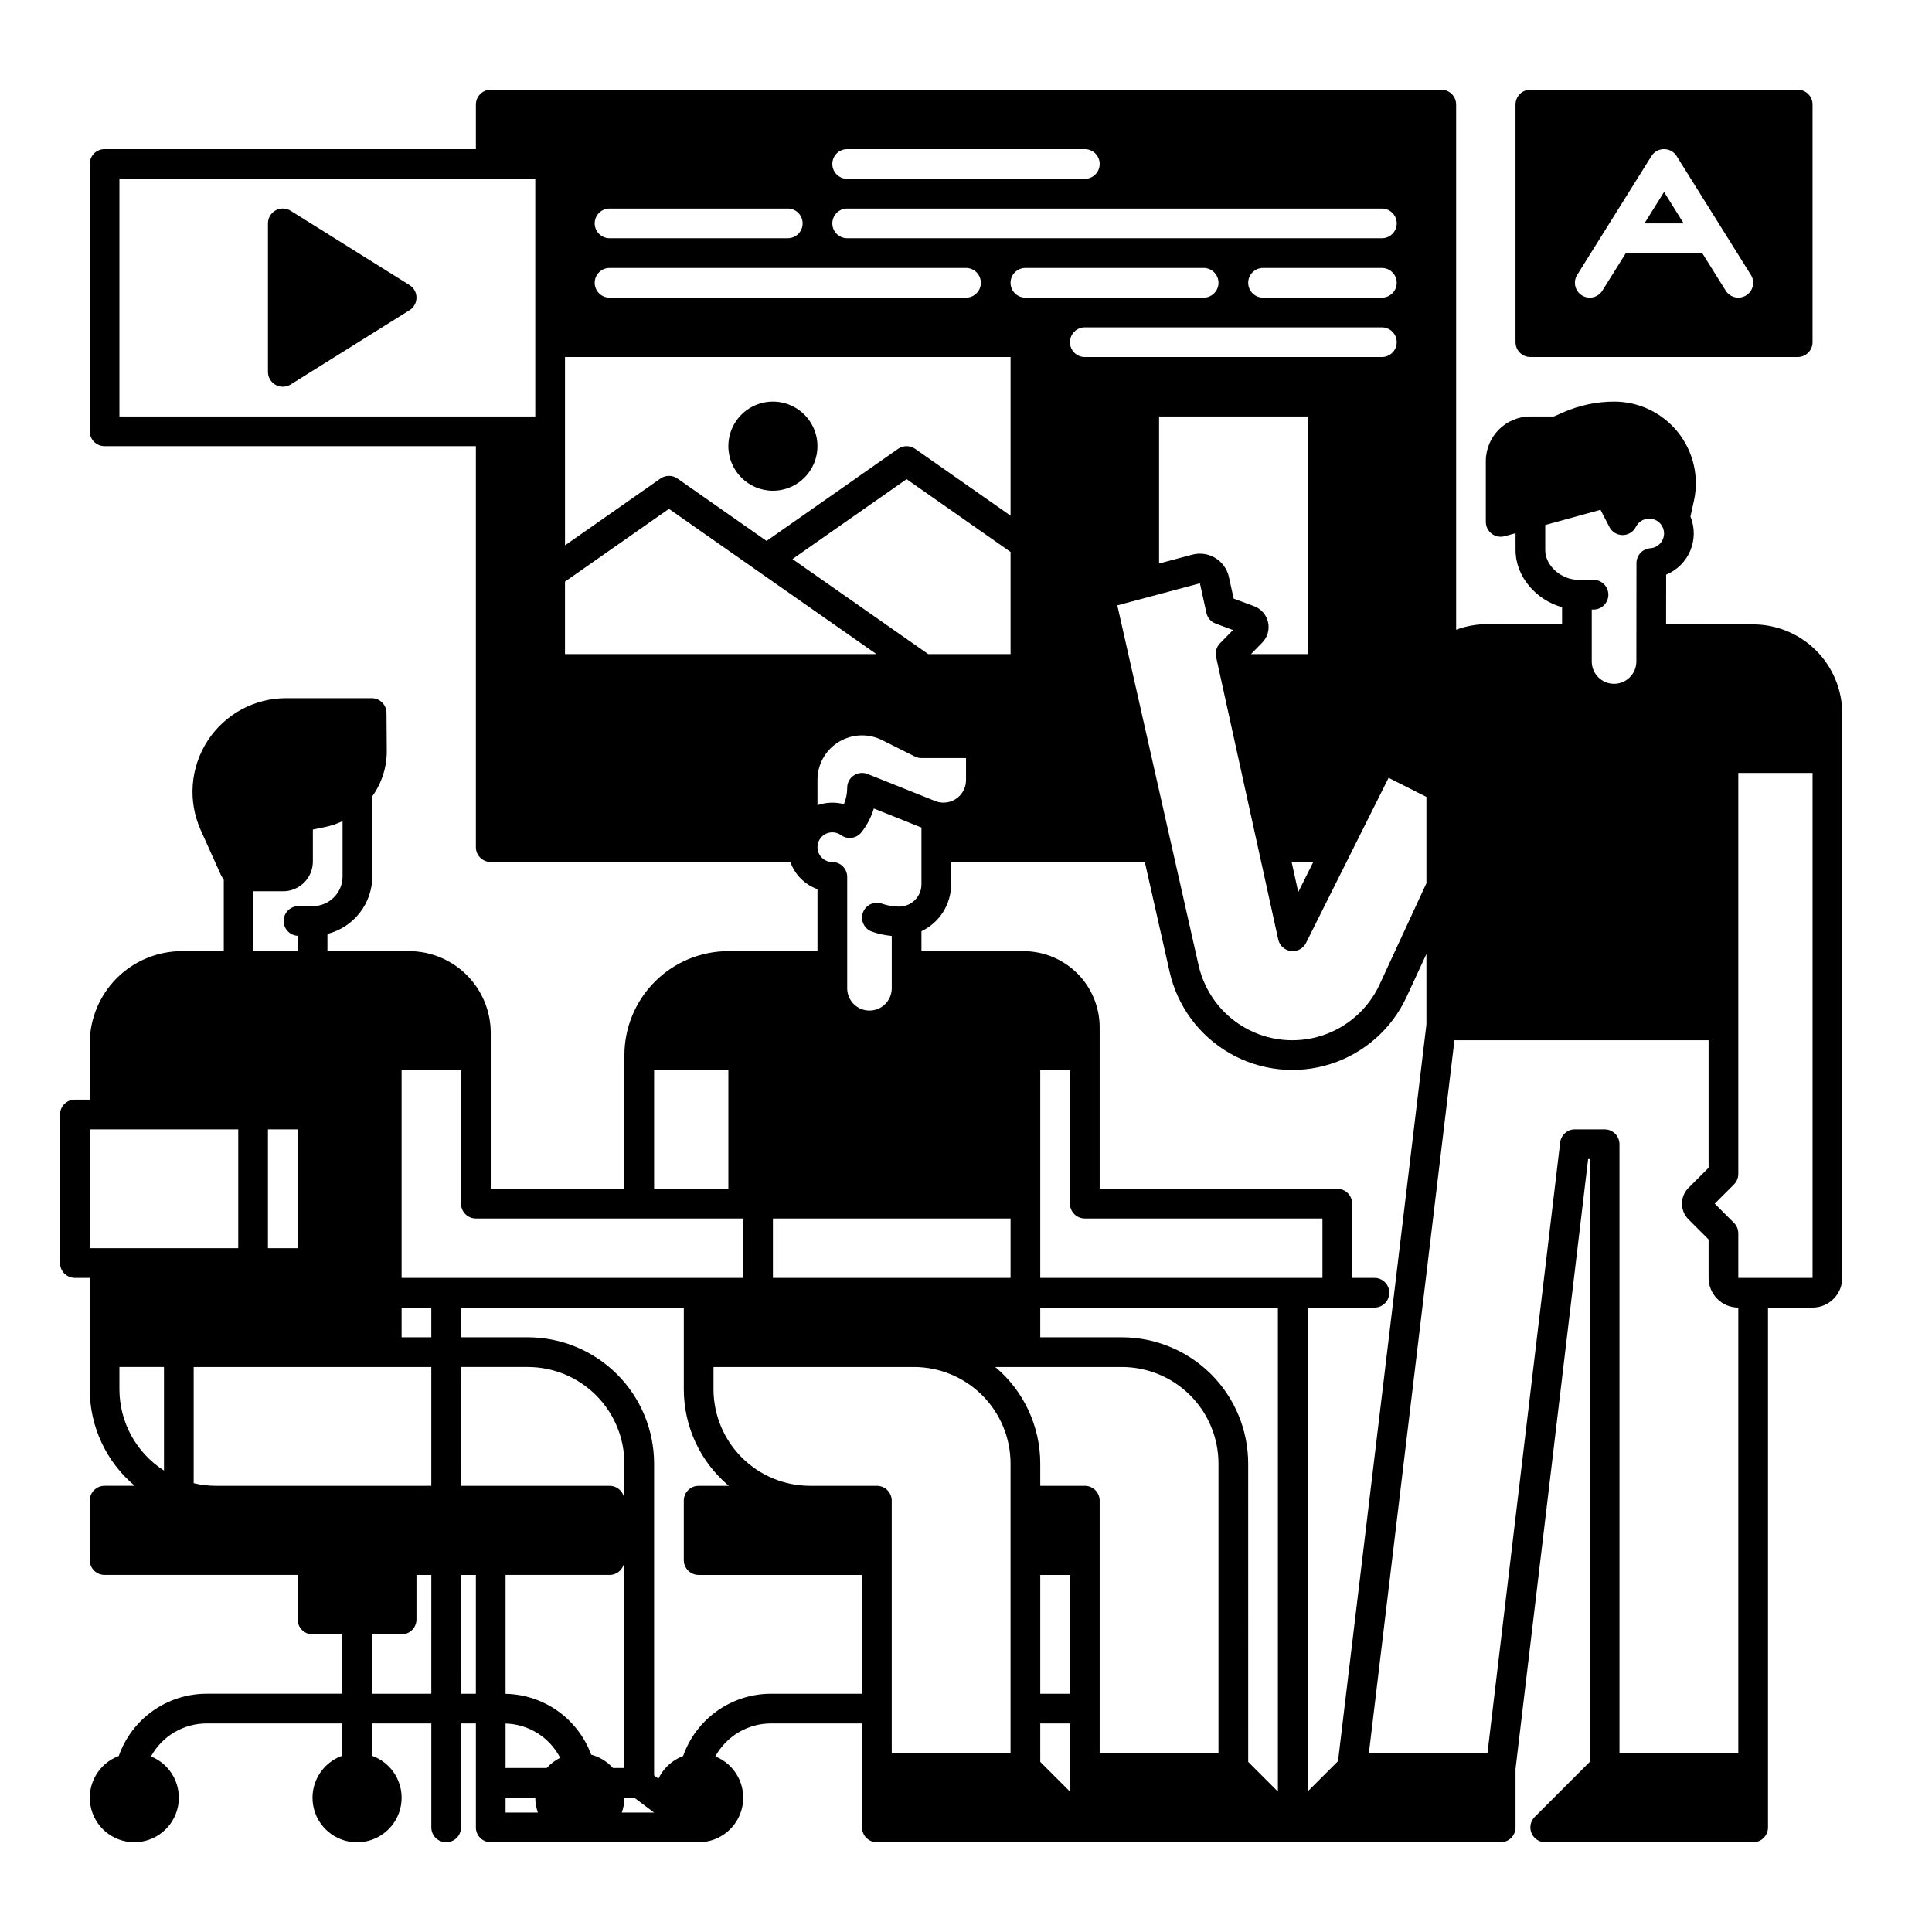 <?xml version="1.0" encoding="UTF-8"?>
<!-- Uploaded to: ICON Repo, www.iconrepo.com, Generator: ICON Repo Mixer Tools -->
<svg fill="#000000" width="800px" height="800px" version="1.1" viewBox="144 144 512 512" xmlns="http://www.w3.org/2000/svg">
 <g>
  <path d="m608.55 309.47-23.02-0.023 0.016-13.164c6.023-2.477 8.902-9.363 6.438-15.391l0.91-4.121h0.004c1.426-6.406-0.137-13.117-4.246-18.242-4.109-5.121-10.32-8.102-16.887-8.098-2.32 0-4.637 0.246-6.906 0.727s-4.484 1.195-6.609 2.129l-2.449 1.082h-6.234c-6.519 0.008-11.801 5.289-11.809 11.809v16.129c0 1.227 0.574 2.387 1.551 3.129 0.977 0.746 2.246 0.992 3.43 0.664l2.891-0.797 0.004 4.488c0 6.965 5.398 13.207 12.328 15.125v4.5l-19.832-0.016v0.004c-2.812 0.004-5.602 0.504-8.242 1.477v-139.17c0-1.047-0.414-2.047-1.152-2.785s-1.738-1.152-2.785-1.152h-251.9c-2.176 0-3.938 1.762-3.938 3.938v11.809h-98.398c-2.176 0-3.938 1.762-3.938 3.934v70.848c0 1.047 0.414 2.047 1.152 2.785 0.738 0.738 1.738 1.152 2.785 1.152h98.398v106.27c0 1.043 0.414 2.043 1.152 2.781s1.742 1.152 2.785 1.152h79.402c1.195 3.359 3.832 6 7.188 7.199v16.418h-23.613c-7.305 0.008-14.309 2.914-19.473 8.078-5.168 5.168-8.07 12.168-8.082 19.473v35.426h-35.422v-41.328c-0.008-5.738-2.289-11.242-6.348-15.301-4.059-4.059-9.562-6.34-15.301-6.348h-21.629v-4.555c3.394-0.859 6.406-2.828 8.559-5.59s3.324-6.16 3.332-9.664v-21.242c2.519-3.5 3.859-7.711 3.836-12.023l-0.074-10.055c-0.016-2.16-1.773-3.906-3.938-3.906h-22.688c-8.41 0.004-16.246 4.269-20.812 11.328-4.566 7.062-5.246 15.957-1.801 23.629l5.336 11.863c0.047 0.098 0.098 0.195 0.148 0.297 0.188 0.332 0.398 0.648 0.629 0.953v18.965h-11.09c-6.477 0.008-12.688 2.586-17.27 7.164-4.578 4.582-7.156 10.793-7.164 17.27v14.926h-3.938c-2.172 0-3.934 1.762-3.934 3.938v39.359c0 1.043 0.414 2.047 1.152 2.781 0.738 0.738 1.738 1.156 2.781 1.156h3.938v29.52c0 9.871 4.367 19.238 11.93 25.582h-7.992c-2.176 0-3.938 1.762-3.938 3.938v15.742c0 1.047 0.414 2.047 1.152 2.785 0.738 0.738 1.738 1.152 2.785 1.152h51.168v11.809c0 1.043 0.414 2.043 1.152 2.781 0.738 0.738 1.738 1.152 2.781 1.152h7.871v15.742l-35.906 0.004c-5.117-0.004-10.105 1.578-14.281 4.535-4.176 2.957-7.332 7.137-9.027 11.965-5.32 1.98-8.473 7.477-7.504 13.07 0.969 5.598 5.789 9.707 11.469 9.781 5.676 0.078 10.605-3.902 11.723-9.469 1.121-5.57-1.883-11.145-7.152-13.27 1.453-2.648 3.59-4.859 6.188-6.394 2.602-1.539 5.566-2.352 8.586-2.348h35.91v8.562c-5.422 1.918-8.676 7.461-7.703 13.129s5.887 9.812 11.637 9.812 10.668-4.144 11.641-9.812c0.973-5.668-2.281-11.211-7.703-13.129v-8.562h15.742v27.555c0 2.172 1.762 3.934 3.938 3.934 2.172 0 3.938-1.762 3.938-3.934v-27.555h3.938v27.551l-0.004 0.004c0 1.043 0.414 2.043 1.152 2.781 0.738 0.738 1.742 1.152 2.785 1.152h55.105-0.004c5.652 0.004 10.516-4.004 11.594-9.551 1.078-5.551-1.93-11.082-7.172-13.199 1.453-2.648 3.59-4.856 6.191-6.394 2.598-1.539 5.566-2.348 8.586-2.344h24.098v27.555c0 1.043 0.414 2.043 1.152 2.781 0.738 0.738 1.742 1.152 2.785 1.152h165.31c1.043 0 2.043-0.414 2.781-1.152 0.738-0.738 1.156-1.738 1.156-2.781v-15.516l19.238-161.61h0.441v159.75l-14.59 14.59h-0.004c-1.125 1.125-1.461 2.816-0.852 4.289 0.609 1.473 2.043 2.43 3.637 2.43h55.105-0.004c1.047 0 2.047-0.414 2.785-1.152 0.738-0.738 1.152-1.738 1.152-2.781v-137.76h11.809c4.344-0.004 7.867-3.527 7.871-7.871v-149.57c-0.008-6.269-2.508-12.277-6.945-16.707-4.441-4.43-10.457-6.914-16.727-6.91zm-55.047-19.68v-6.656l14.648-4.035 2.363 4.566h-0.004c0.68 1.309 2.027 2.129 3.496 2.129h0.039c1.484-0.012 2.832-0.859 3.492-2.191 0.816-1.629 2.648-2.484 4.422-2.062 1.773 0.418 3.027 2 3.031 3.824-0.004 2.059-1.594 3.773-3.652 3.926-2.059 0.145-3.656 1.855-3.66 3.922l-0.027 26.098c-0.004 3.266-2.652 5.906-5.918 5.906-3.262-0.004-5.906-2.652-5.902-5.918v-13.762h0.465c2.172 0 3.934-1.762 3.934-3.938 0-2.172-1.762-3.934-3.934-3.934h-3.938c-4.637 0-8.855-3.754-8.855-7.875zm-184.99-106.27h62.977c2.172 0 3.934 1.762 3.934 3.934 0 2.176-1.762 3.938-3.934 3.938h-62.977c-2.176 0-3.938-1.762-3.938-3.938 0-2.172 1.762-3.934 3.938-3.934zm0 15.742h141.7c2.172 0 3.938 1.762 3.938 3.938 0 2.172-1.766 3.934-3.938 3.934h-141.7c-2.176 0-3.938-1.762-3.938-3.934 0-2.176 1.762-3.938 3.938-3.938zm62.977 31.488h78.719c2.172 0 3.938 1.762 3.938 3.938 0 2.172-1.766 3.934-3.938 3.934h-78.719c-2.176 0-3.938-1.762-3.938-3.934 0-2.176 1.762-3.938 3.938-3.938zm-15.742-7.871h-0.004c-2.172 0-3.938-1.762-3.938-3.938 0-2.172 1.766-3.934 3.938-3.934h47.234c2.172 0 3.934 1.762 3.934 3.934 0 2.176-1.762 3.938-3.934 3.938zm59.039-3.938h-0.004c0-2.172 1.766-3.934 3.938-3.934h31.488c2.172 0 3.938 1.762 3.938 3.934 0 2.176-1.766 3.938-3.938 3.938h-31.488c-2.172 0-3.938-1.762-3.938-3.938zm5.269 89.957-0.004 0.004c-0.434-1.961-1.828-3.566-3.711-4.262l-5.406-2.008-1.262-5.738c-0.465-2.098-1.762-3.914-3.598-5.027-1.836-1.117-4.047-1.434-6.121-0.879l-8.785 2.344v-38.965h39.359v62.977h-14.996l2.965-3.031c1.406-1.422 1.988-3.461 1.555-5.41zm11.977 63.547-3.984 7.969-1.75-7.969zm-30.043-73.859 1.723 7.832h-0.004c0.285 1.309 1.219 2.379 2.473 2.844l4.578 1.699-3.453 3.527c-0.93 0.949-1.316 2.305-1.031 3.602l16.473 74.883c0.359 1.625 1.703 2.852 3.359 3.059 1.652 0.207 3.258-0.652 4.004-2.144l21.879-43.762 10.027 5.062v22.875l-12.41 26.836v0.004c-2.996 6.477-8.578 11.402-15.379 13.57-6.805 2.172-14.203 1.387-20.398-2.164-6.195-3.547-10.617-9.535-12.191-16.496l-21.539-95.387zm-156.45-99.324h47.23c2.176 0 3.938 1.762 3.938 3.938 0 2.172-1.762 3.934-3.938 3.934h-47.23c-2.176 0-3.938-1.762-3.938-3.934 0-2.176 1.762-3.938 3.938-3.938zm0 15.742h94.465v0.004c2.172 0 3.934 1.762 3.934 3.934 0 2.176-1.762 3.938-3.934 3.938h-94.465c-2.176 0-3.938-1.762-3.938-3.938 0-2.172 1.762-3.934 3.938-3.934zm-11.809 43.297v-19.68h118.08v42.035l-25.293-17.707c-1.355-0.949-3.16-0.949-4.516 0l-34.852 24.402-23.609-16.531c-1.355-0.949-3.16-0.949-4.516 0l-25.293 17.707zm81.344 132.59v0.004c1.695 0.598 3.457 0.98 5.25 1.137v13.871c0 3.262-2.644 5.902-5.906 5.902-3.262 0-5.902-2.641-5.902-5.902v-29.52c0-1.043-0.414-2.047-1.152-2.785-0.738-0.738-1.742-1.152-2.785-1.152-1.262 0-2.445-0.602-3.188-1.621-0.738-1.02-0.945-2.332-0.555-3.531 0.387-1.199 1.328-2.137 2.527-2.527 1.199-0.387 2.512-0.18 3.531 0.562 1.582 1.141 3.758 0.949 5.117-0.445 0.078-0.078 0.16-0.172 0.234-0.266 0.035-0.039 0.066-0.078 0.098-0.121h0.004c1.449-1.863 2.543-3.981 3.223-6.242l12.625 5.051v15.047c-0.004 3.258-2.644 5.898-5.906 5.902-1.562 0-3.117-0.266-4.59-0.785-2.051-0.727-4.301 0.348-5.023 2.398-0.727 2.051 0.348 4.297 2.398 5.023zm-1.164-41.781v0.004c-1.211-0.484-2.586-0.34-3.668 0.395-1.078 0.73-1.727 1.953-1.727 3.258 0.004 1.492-0.293 2.965-0.875 4.34-2.309-0.605-4.742-0.512-7 0.273v-6.691c-0.016-4.473 2.508-8.566 6.512-10.555 3.328-1.672 7.25-1.672 10.582-0.008l8.699 4.348v0.004c0.547 0.273 1.148 0.418 1.762 0.418h11.809v5.844c-0.004 3.293-2.672 5.961-5.965 5.965-0.758 0-1.512-0.145-2.219-0.43zm16.086-31.766-35.984-25.191 30.246-21.172 27.551 19.285v27.078zm-104.14-82.656v19.68h-110.21v-62.977h110.21zm7.871 82.656v-19.207l27.551-19.285 54.988 38.492zm55.105 165.31v-15.746h62.977v15.742zm-31.488-55.105h19.68v31.488h-19.68zm-82.559-51.293c-0.004 4.348-3.527 7.867-7.871 7.875h-3.938c-2.106 0.066-3.785 1.785-3.805 3.891-0.023 2.109 1.617 3.859 3.723 3.973v4.066h-11.727v-15.867h7.871c4.348-0.004 7.867-3.527 7.875-7.871v-8.484l3.246-0.668c1.598-0.336 3.152-0.859 4.625-1.562zm-19.777 98.523v-31.488h7.871v31.488zm-47.234-31.488h39.359v31.488h-39.359zm7.871 68.879v-5.902h11.809v27.445c-7.352-4.695-11.801-12.816-11.809-21.539zm82.656 80.688-15.742 0.004v-15.746h7.871c1.043 0 2.047-0.414 2.785-1.152 0.738-0.738 1.152-1.738 1.152-2.781v-11.809h3.938zm0-55.105-57.07 0.004c-1.988 0-3.969-0.234-5.906-0.695v-30.793h62.977zm0-39.359h-7.871v-7.871h7.871zm-7.871-15.742v-55.102h15.742v35.426h0.004c0 1.043 0.414 2.043 1.152 2.781 0.738 0.738 1.738 1.152 2.781 1.152h70.848v15.742zm15.742 23.617h17.715c6.781 0.008 13.285 2.707 18.082 7.504 4.797 4.797 7.492 11.297 7.5 18.082v9.84c0-1.043-0.414-2.047-1.152-2.785-0.738-0.738-1.738-1.152-2.781-1.152h-39.359zm3.938 86.594h-3.938l0.004-31.488h3.938zm7.871 31.488v-3.938h7.875c0 1.344 0.234 2.676 0.688 3.938zm10.902-11.809h-10.902v-11.789c3.004 0.082 5.93 0.969 8.477 2.566 2.543 1.598 4.613 3.848 5.996 6.516-1.352 0.668-2.562 1.586-3.566 2.707zm11.781-3.535h0.004c-1.719-4.656-4.801-8.691-8.852-11.57-4.047-2.875-8.867-4.465-13.836-4.555v-31.508h27.555c1.043 0 2.043-0.414 2.781-1.152 0.738-0.738 1.152-1.738 1.152-2.785v55.105h-3.031c-1.535-1.715-3.543-2.945-5.769-3.535zm8.117 15.344c0.453-1.262 0.688-2.594 0.688-3.938h2.625l5.25 3.938zm63.664-31.488h-24.098c-5.117-0.004-10.109 1.578-14.285 4.535-4.176 2.957-7.332 7.137-9.027 11.965-2.879 1.078-5.227 3.234-6.547 6.008l-1.145-0.859v-82.656c-0.012-8.871-3.539-17.375-9.812-23.648-6.269-6.269-14.773-9.797-23.645-9.809h-17.711v-7.871h59.039v21.648c0 9.871 4.367 19.238 11.93 25.582h-7.996c-2.172 0-3.934 1.762-3.934 3.938v15.742c0 1.047 0.414 2.047 1.152 2.785 0.738 0.738 1.738 1.152 2.781 1.152h43.297zm3.938-55.105h-17.711c-6.785-0.008-13.289-2.703-18.082-7.5-4.797-4.797-7.496-11.301-7.504-18.082v-5.902h53.137v-0.004c6.781 0.008 13.285 2.707 18.082 7.504 4.797 4.797 7.496 11.297 7.5 18.082v76.754l-31.484-0.004v-66.91c0-1.043-0.418-2.047-1.156-2.785-0.738-0.738-1.738-1.152-2.781-1.152zm51.168 74.785v6.242l-7.871-7.871v-10.18h7.871zm0-19.68h-7.871v-31.488h7.871zm3.938-55.105h-11.809v-5.902c0-9.871-4.367-19.238-11.93-25.586h33.578c6.781 0.008 13.285 2.707 18.082 7.504 4.797 4.797 7.492 11.297 7.5 18.082v76.754l-31.488-0.004v-66.91c0-1.043-0.414-2.047-1.152-2.785-0.738-0.738-1.738-1.152-2.781-1.152zm51.168 81.027-7.871-7.871-0.004-79.059c-0.008-8.871-3.535-17.375-9.809-23.648-6.273-6.269-14.777-9.797-23.645-9.809h-21.648v-7.871h62.977zm-62.977-136.13v-55.105h7.871v35.426c0 1.043 0.414 2.043 1.152 2.781 0.738 0.738 1.738 1.152 2.785 1.152h62.977v15.742zm70.848 7.871h17.711c2.176 0 3.938-1.762 3.938-3.938 0-2.172-1.762-3.934-3.938-3.934h-5.902v-19.68c0-1.047-0.414-2.047-1.152-2.785-0.738-0.738-1.742-1.152-2.785-1.152h-62.977v-42.805c-0.004-5.348-2.133-10.477-5.914-14.258s-8.91-5.906-14.258-5.914h-27.059v-5.285c4.801-2.277 7.863-7.113 7.871-12.426v-5.902h51.328l6.57 29.098v-0.004c2.055 9.117 7.844 16.949 15.957 21.594 8.109 4.644 17.797 5.672 26.699 2.832 8.902-2.84 16.207-9.285 20.133-17.766l5.266-11.383v18.684l-23.426 195.22-8.062 8.062zm114.14 118.08h-31.488v-161.38c0-1.043-0.414-2.043-1.152-2.781s-1.742-1.156-2.785-1.156h-7.871c-1.992 0-3.672 1.492-3.91 3.473l-19.266 161.84h-31.426l22.672-188.93 67.355 0.004v33.793l-5.328 5.328c-1.105 1.105-1.73 2.609-1.73 4.176 0 1.562 0.625 3.066 1.73 4.172l5.328 5.328v10.18c0.004 4.344 3.523 7.867 7.871 7.871zm19.68-125.95-19.68 0.004v-11.809c0-1.047-0.414-2.047-1.152-2.785l-5.09-5.086 5.09-5.09c0.738-0.738 1.152-1.738 1.152-2.785v-106.27h19.68z"/>
  <path d="m217.04 246c1.25 0.691 2.781 0.652 3.992-0.105l31.488-19.68v-0.004c1.152-0.719 1.852-1.98 1.852-3.336 0-1.355-0.699-2.617-1.852-3.336l-31.488-19.68v-0.004c-1.211-0.758-2.742-0.797-3.992-0.102-1.254 0.691-2.027 2.008-2.027 3.441v39.359c-0.004 1.43 0.773 2.75 2.027 3.445z"/>
  <path d="m579.79 203.2h10.398l-5.199-8.32z"/>
  <path d="m620.41 167.77h-70.848c-2.172 0-3.934 1.762-3.934 3.938v62.977c0 1.043 0.414 2.043 1.152 2.781 0.738 0.738 1.738 1.152 2.781 1.152h70.848c1.047 0 2.047-0.414 2.785-1.152s1.152-1.738 1.152-2.781v-62.977c0-1.047-0.414-2.047-1.152-2.785s-1.738-1.152-2.785-1.152zm-13.656 54.508c-0.887 0.551-1.953 0.73-2.973 0.496-1.016-0.234-1.898-0.863-2.453-1.75l-6.223-9.957h-20.238l-6.223 9.957c-1.152 1.844-3.582 2.406-5.422 1.254-1.844-1.152-2.406-3.582-1.254-5.426l19.68-31.488c0.719-1.148 1.98-1.848 3.34-1.848 1.355 0 2.617 0.699 3.336 1.848l19.68 31.488c0.555 0.887 0.734 1.953 0.5 2.973-0.234 1.016-0.867 1.898-1.75 2.453z"/>
  <path d="m348.83 274.05c4.773 0 9.078-2.879 10.906-7.289 1.828-4.414 0.82-9.492-2.559-12.871-3.375-3.375-8.457-4.387-12.867-2.559-4.414 1.828-7.289 6.133-7.289 10.91 0.008 6.519 5.289 11.801 11.809 11.809z"/>
 </g>
</svg>